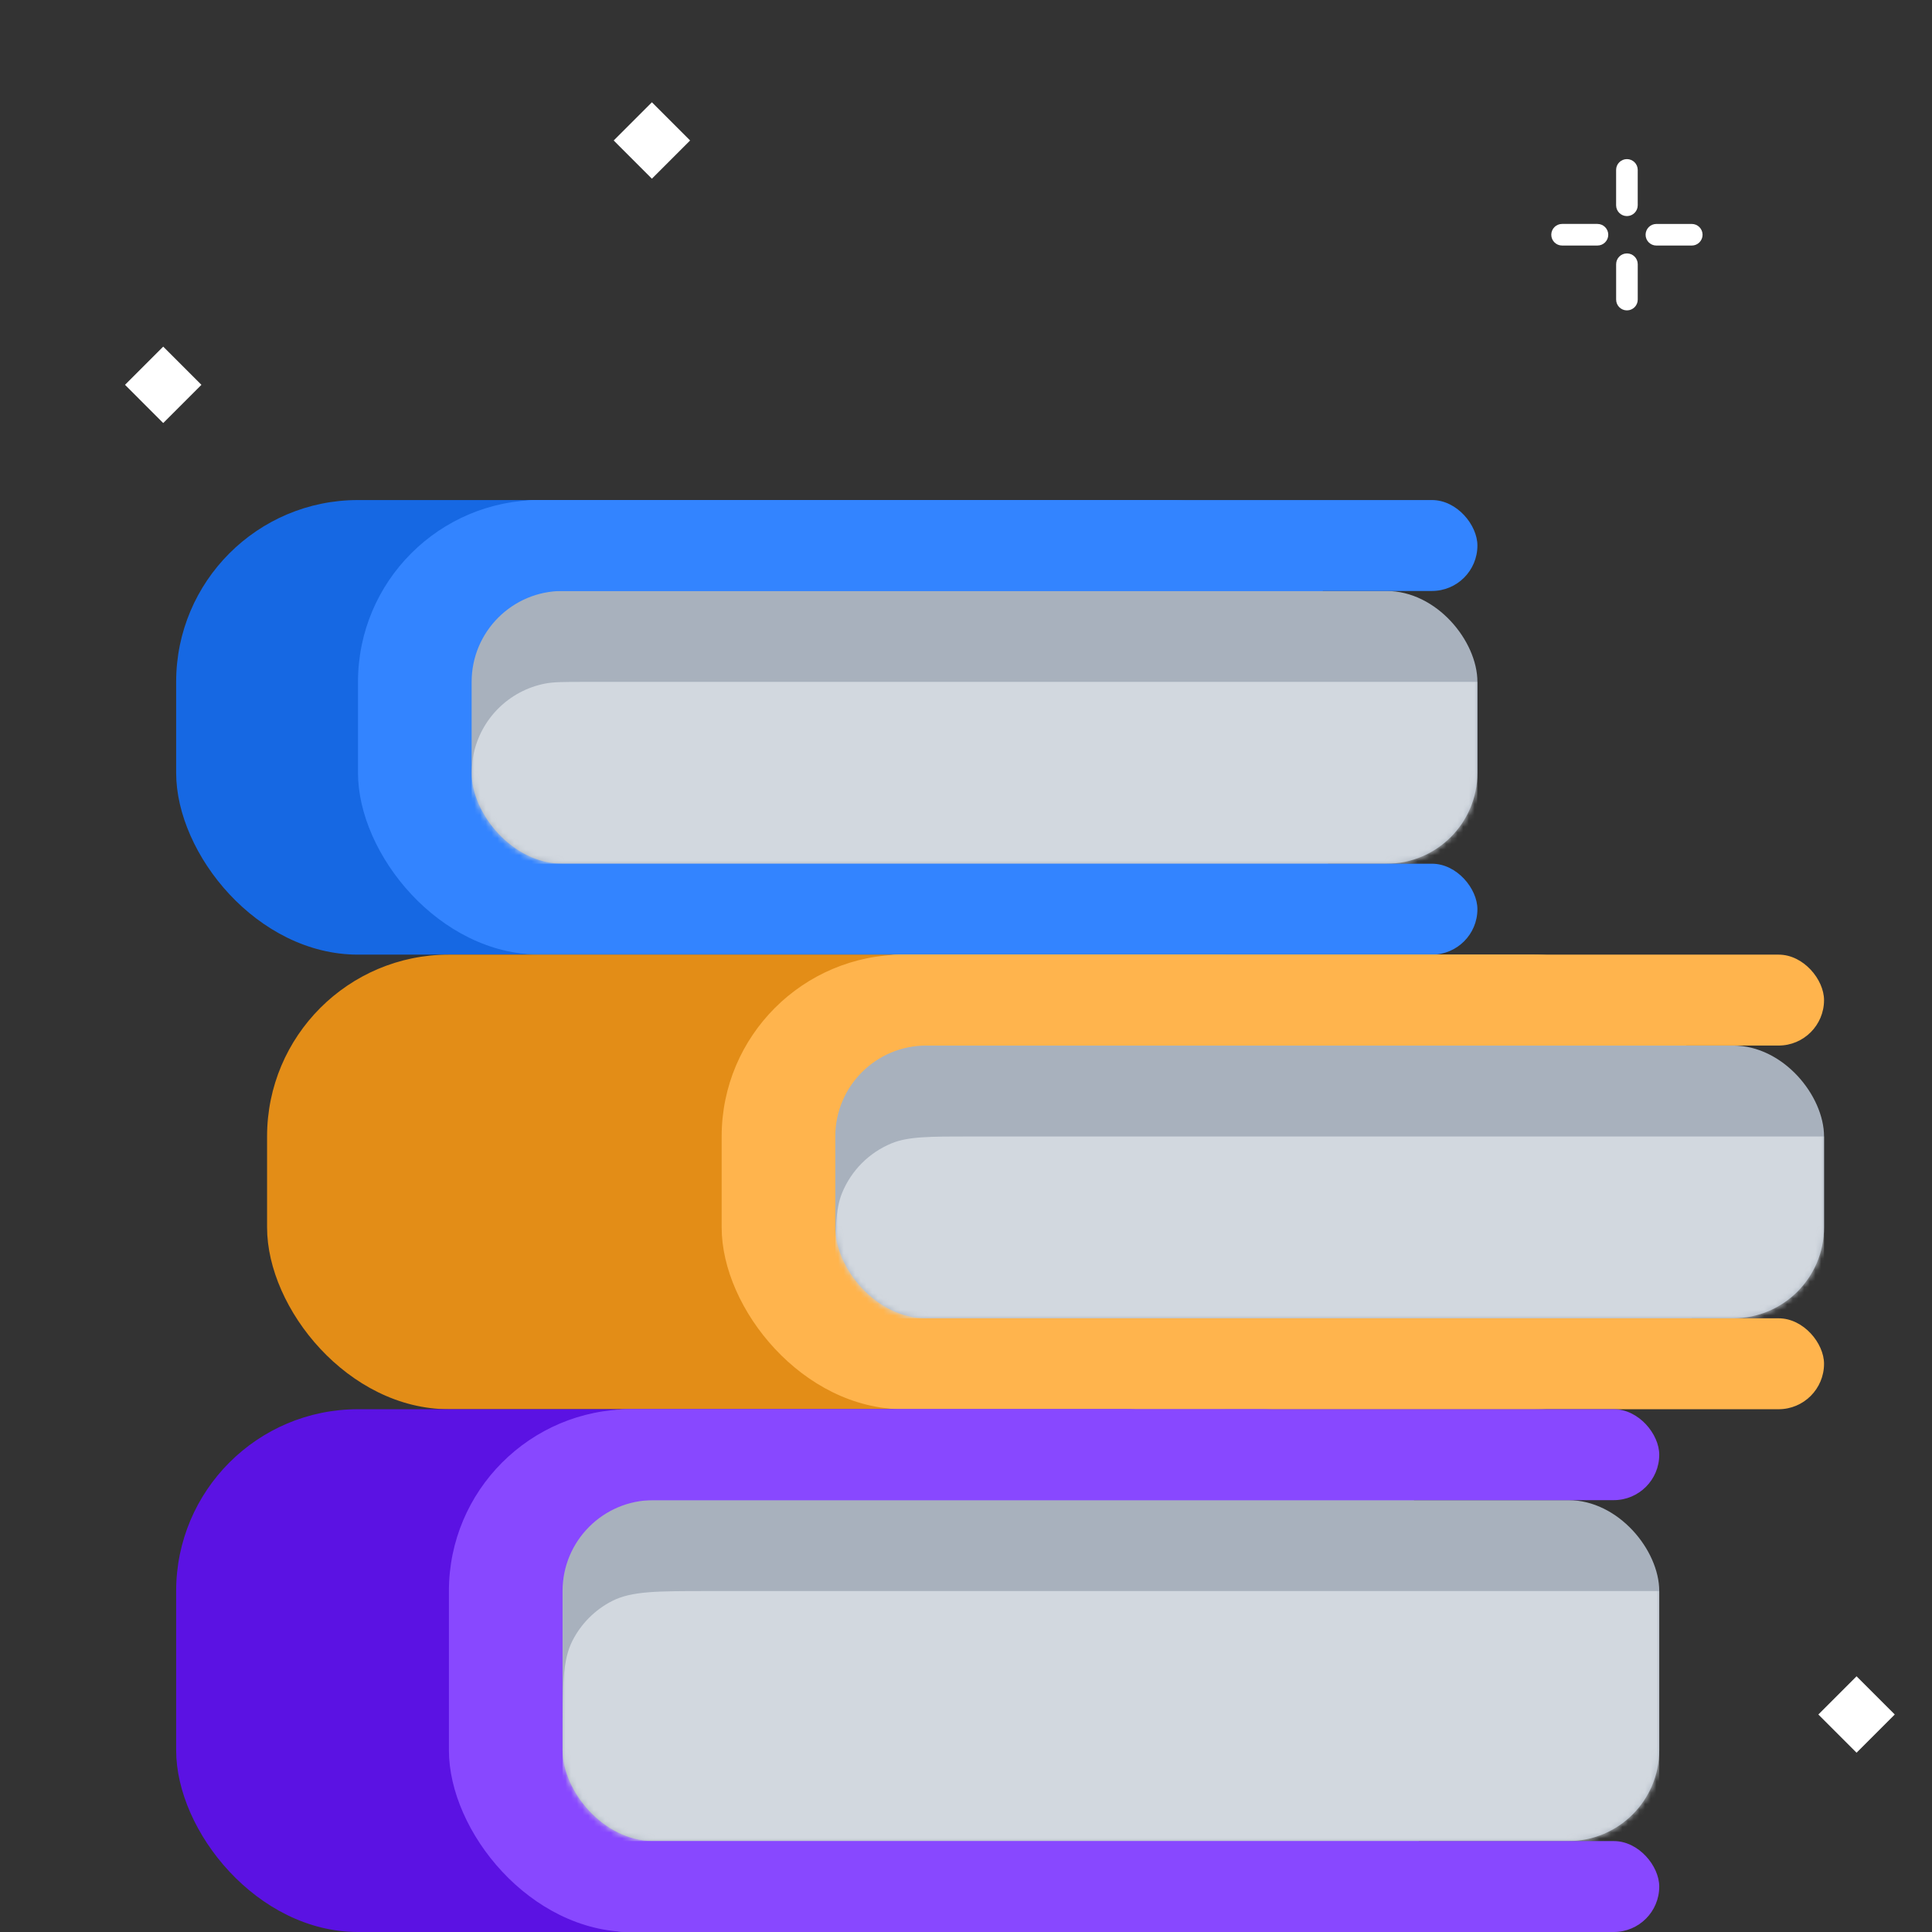 <svg width="340" height="340" viewBox="0 0 340 340" fill="none" xmlns="http://www.w3.org/2000/svg">
<rect x="0" y="0" width="340" height="340" fill="#333333" stroke="none"/>
<path d="M326.723 295L333.447 301.723L326.723 308.447L320 301.723L326.723 295Z" fill="white"/>
<path d="M28.723 61L35.447 67.723L28.723 74.447L22 67.723L28.723 61Z" fill="white"/>
<path d="M114.723 18L121.447 24.723L114.723 31.447L108 24.723L114.723 18Z" fill="white"/>
<path fill-rule="evenodd" clip-rule="evenodd" d="M286.311 28C287.361 28 288.213 28.851 288.213 29.902V36.125C288.213 37.175 287.361 38.027 286.311 38.027C285.261 38.027 284.409 37.175 284.409 36.125V29.902C284.409 28.851 285.261 28 286.311 28Z" fill="white"/>
<path fill-rule="evenodd" clip-rule="evenodd" d="M299.624 41.312C299.624 42.363 298.772 43.214 297.722 43.214L291.499 43.214C290.448 43.214 289.597 42.363 289.597 41.312C289.597 40.262 290.448 39.411 291.499 39.411L297.722 39.411C298.772 39.411 299.624 40.262 299.624 41.312Z" fill="white"/>
<path fill-rule="evenodd" clip-rule="evenodd" d="M286.314 44.597C287.364 44.597 288.216 45.448 288.216 46.498V52.722C288.216 53.772 287.364 54.623 286.314 54.623C285.264 54.623 284.413 53.772 284.413 52.722V46.498C284.413 45.448 285.264 44.597 286.314 44.597Z" fill="white"/>
<path fill-rule="evenodd" clip-rule="evenodd" d="M283.027 41.31C283.027 42.36 282.175 43.211 281.125 43.211L274.902 43.211C273.852 43.211 273 42.36 273 41.31C273 40.259 273.852 39.408 274.902 39.408L281.125 39.408C282.175 39.408 283.027 40.259 283.027 41.31Z" fill="white"/>
<rect x="31" y="88" width="199" height="80" rx="32" fill="#1668E3"/>
<rect x="63" y="88" width="175" height="80" rx="32" fill="#3384FF"/>
<rect x="83" y="104" width="177" height="48" rx="16" fill="#A8B1BD"/>
<mask id="mask0_372_133" style="mask-type:alpha" maskUnits="userSpaceOnUse" x="83" y="104" width="177" height="48">
<rect x="83" y="104" width="177" height="48" rx="16" fill="#B8BDC3"/>
</mask>
<g mask="url(#mask0_372_133)">
<path d="M83 140C83 136.283 83 134.424 83.307 132.879C84.57 126.532 89.531 121.57 95.879 120.307C97.424 120 99.283 120 103 120H260V134.4C260 143.361 260 147.841 258.256 151.264C256.722 154.274 254.274 156.722 251.264 158.256C247.841 160 243.361 160 234.4 160H103C99.283 160 97.424 160 95.879 159.693C89.531 158.43 84.57 153.468 83.307 147.121C83 145.576 83 143.717 83 140Z" fill="#D2D8DF"/>
</g>
<rect x="86" y="88" width="174" height="16" rx="8" fill="#3384FF"/>
<rect x="86" y="152" width="174" height="16" rx="8" fill="#3384FF"/>
<rect x="47" y="168" width="199" height="80" rx="32" fill="#E38D17"/>
<rect x="127" y="168" width="175" height="80" rx="32" fill="#FFB44D"/>
<rect x="147" y="184" width="174" height="48" rx="16" fill="#A8B1BD"/>
<mask id="mask1_372_133" style="mask-type:alpha" maskUnits="userSpaceOnUse" x="147" y="184" width="174" height="48">
<rect x="147" y="184" width="174" height="48" rx="16" fill="#B8BDC3"/>
</mask>
<g mask="url(#mask1_372_133)">
<path d="M147 224C147 216.545 147 212.817 148.218 209.877C149.842 205.957 152.957 202.842 156.877 201.218C159.817 200 163.545 200 171 200H321V222.4C321 231.361 321 235.841 319.256 239.264C317.722 242.274 315.274 244.722 312.264 246.256C308.841 248 304.361 248 295.4 248H171C163.545 248 159.817 248 156.877 246.782C152.957 245.158 149.842 242.043 148.218 238.123C147 235.183 147 231.455 147 224Z" fill="#D2D8DF"/>
</g>
<rect x="150" y="168" width="171" height="16" rx="8" fill="#FFB44D"/>
<rect x="150" y="232" width="171" height="16" rx="8" fill="#FFB44D"/>
<rect x="31" y="248" width="199" height="92" rx="32" fill="#5B12E3"/>
<rect x="79" y="248" width="175" height="92" rx="32" fill="#8848FF"/>
<rect x="99" y="264" width="193" height="60" rx="16" fill="#A8B1BD"/>
<mask id="mask2_372_133" style="mask-type:alpha" maskUnits="userSpaceOnUse" x="99" y="264" width="193" height="60">
<rect x="99" y="264" width="193" height="60" rx="16" fill="#B8BDC3"/>
</mask>
<g mask="url(#mask2_372_133)">
<path d="M99 305.6C99 296.639 99 292.159 100.744 288.736C102.278 285.726 104.726 283.278 107.736 281.744C111.159 280 115.639 280 124.6 280H292V314.4C292 323.361 292 327.841 290.256 331.264C288.722 334.274 286.274 336.722 283.264 338.256C279.841 340 275.361 340 266.4 340H124.6C115.639 340 111.159 340 107.736 338.256C104.726 336.722 102.278 334.274 100.744 331.264C99 327.841 99 323.361 99 314.4V305.6Z" fill="#D2D8DF"/>
</g>
<rect x="102" y="248" width="190" height="16" rx="8" fill="#8848FF"/>
<rect x="102" y="324" width="190" height="16" rx="8" fill="#8848FF"/>
</svg>
